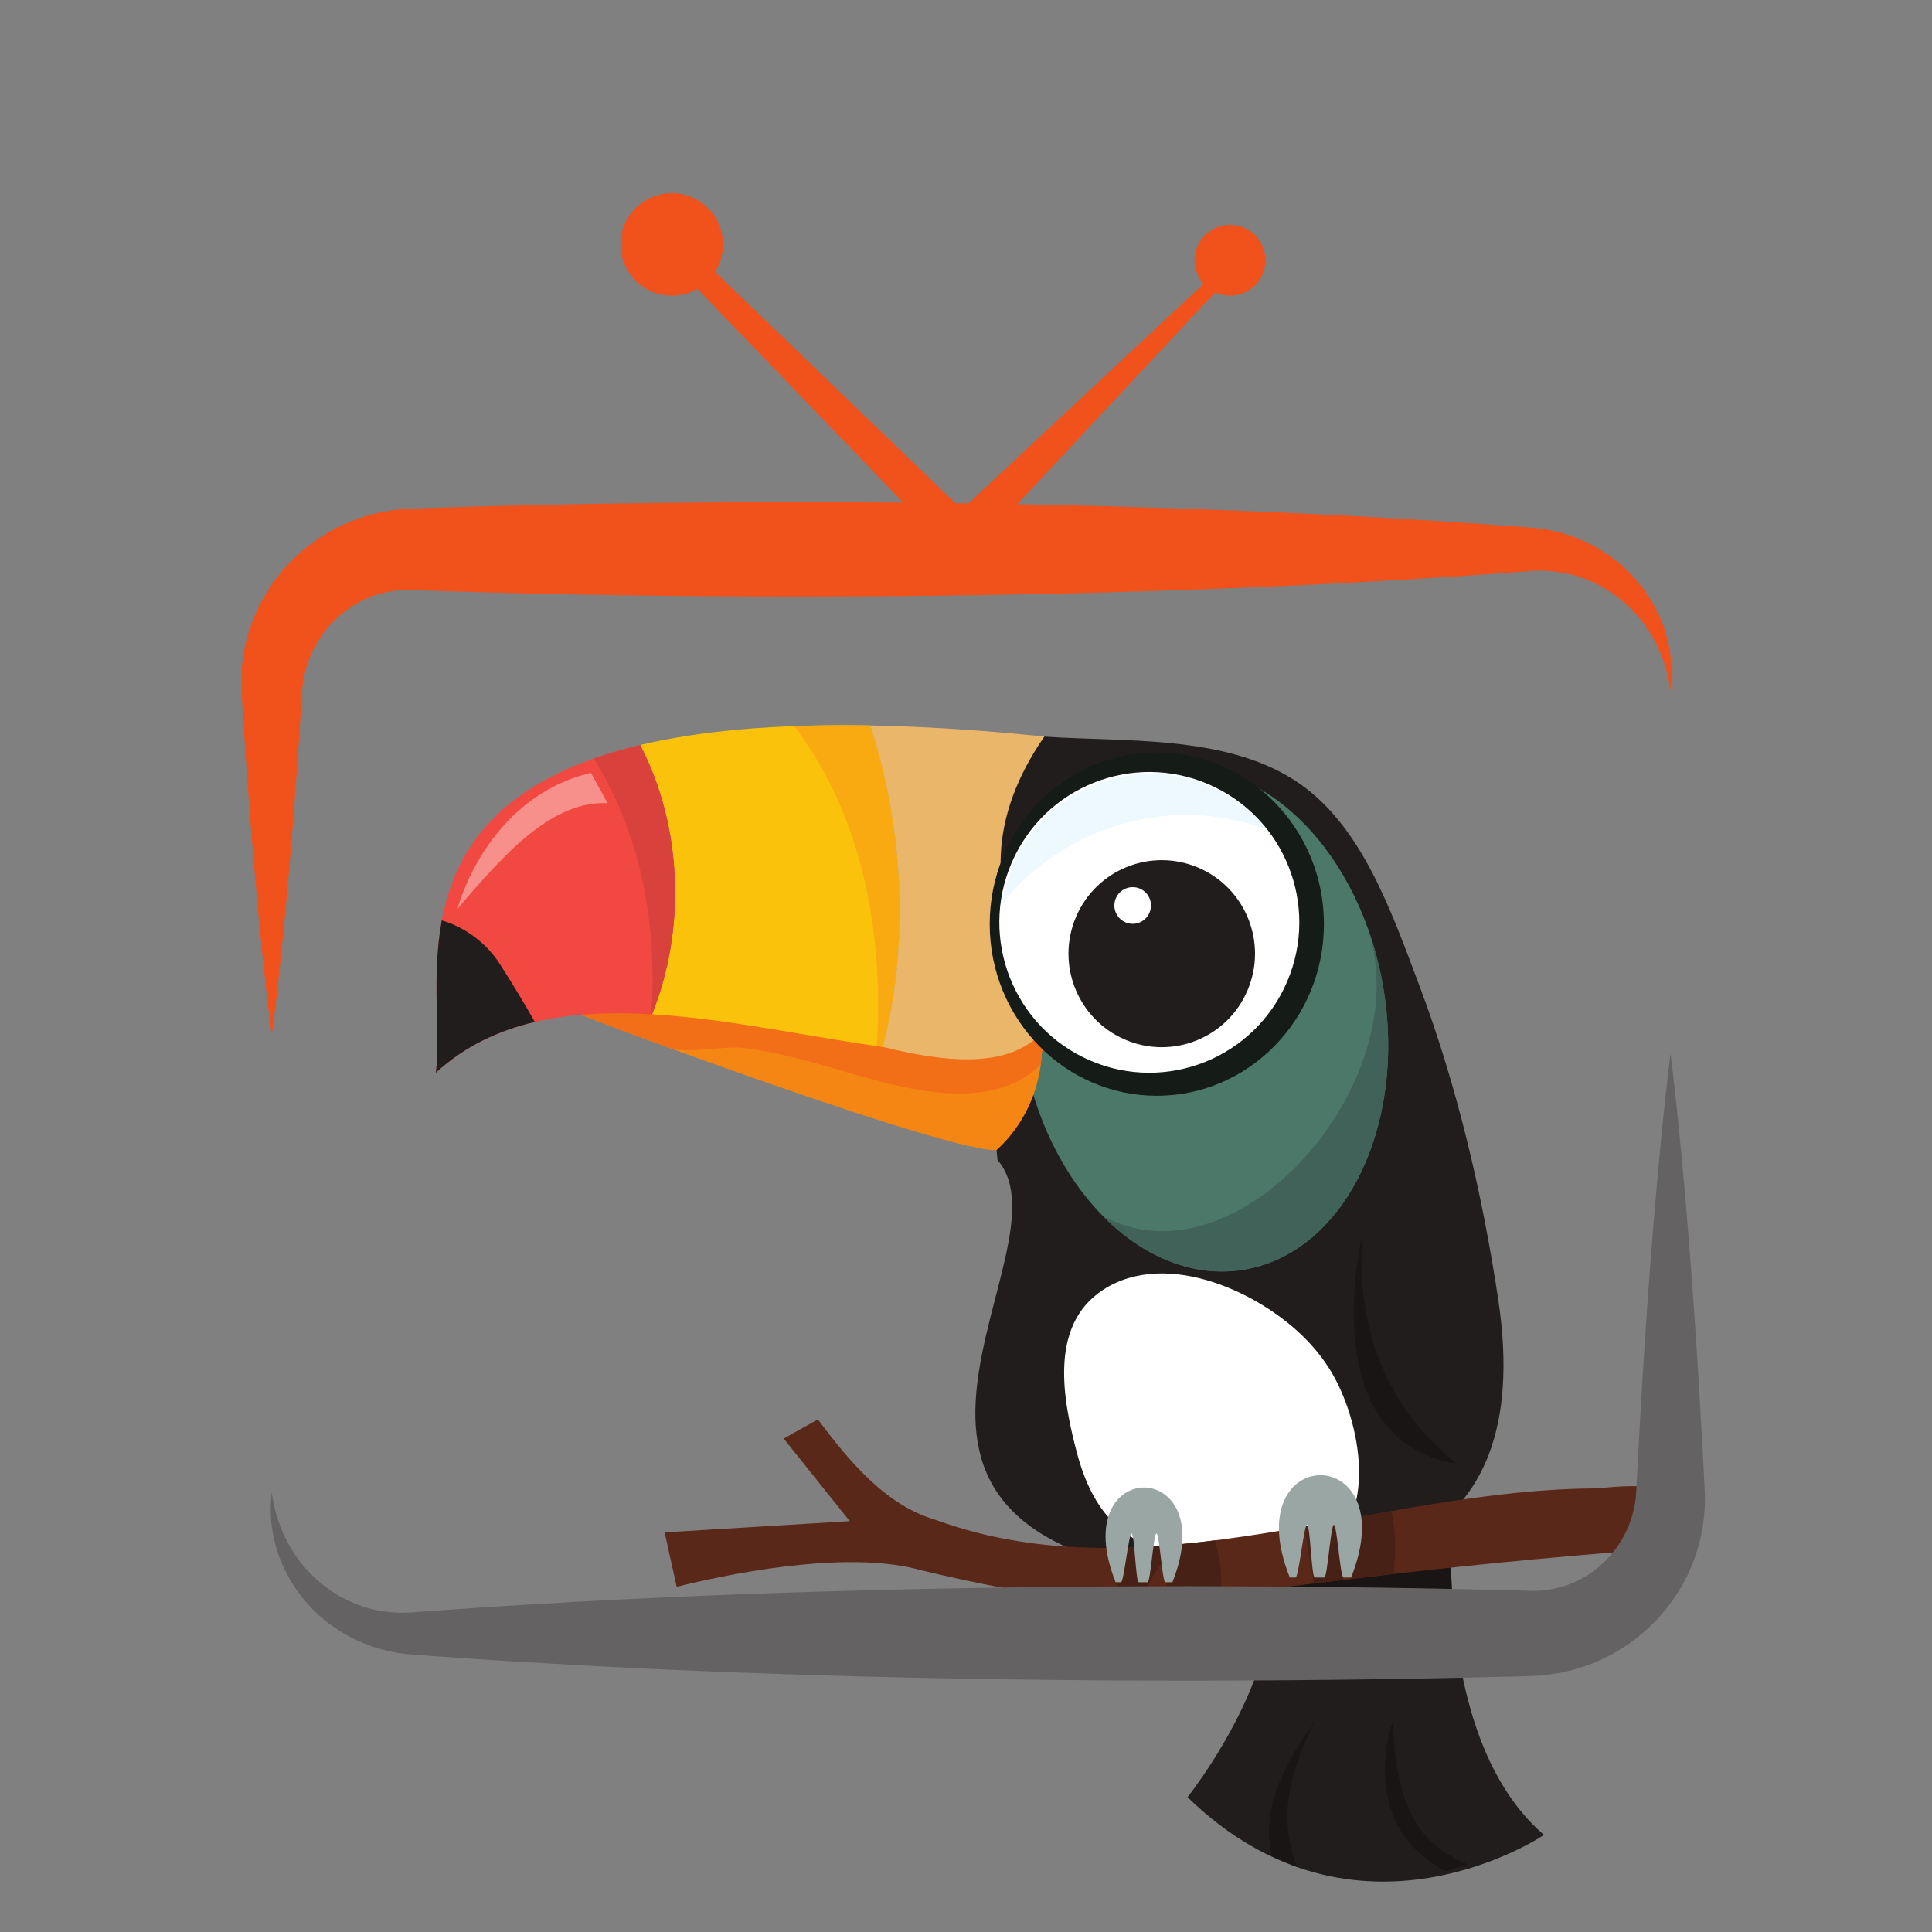 <svg xmlns="http://www.w3.org/2000/svg" xmlns:xlink="http://www.w3.org/1999/xlink" width="500" viewBox="0 0 375 375" height="500" preserveAspectRatio="xMidYMid meet"><rect x="0" y="0" width="375" height="375" fill="#808080" stroke="none"/><defs><clipPath id="8dee00aaf1"><path d="M 230.473 284.051 L 299.734 284.051 L 299.734 365.211 L 230.473 365.211 Z M 230.473 284.051 " clip-rule="nonzero"></path></clipPath><clipPath id="63392f6809"><path d="M 129 275.484 L 321.426 275.484 L 321.426 310.645 L 129 310.645 Z M 129 275.484 " clip-rule="nonzero"></path></clipPath><clipPath id="b7c96a2cd8"><path d="M 124 140.473 L 175 140.473 L 175 204 L 124 204 Z M 124 140.473 " clip-rule="nonzero"></path></clipPath><clipPath id="ccf903e15d"><path d="M 154 140.473 L 175 140.473 L 175 204 L 154 204 Z M 154 140.473 " clip-rule="nonzero"></path></clipPath><clipPath id="d51512bd44"><path d="M 168 140.473 L 203 140.473 L 203 206 L 168 206 Z M 168 140.473 " clip-rule="nonzero"></path></clipPath><clipPath id="02c71406ba"><path d="M 52 204 L 330.957 204 L 330.957 326.23 L 52 326.23 Z M 52 204 " clip-rule="nonzero"></path></clipPath><clipPath id="0575893389"><path d="M 184 50.52 L 264 50.52 L 264 107 L 184 107 Z M 184 50.52 " clip-rule="nonzero"></path></clipPath><clipPath id="9f6c21315a"><path d="M 47 50.52 L 190 50.52 L 190 107 L 47 107 Z M 47 50.52 " clip-rule="nonzero"></path></clipPath><clipPath id="56a70d95ea"><path d="M 120.445 37.5 L 140.336 37.5 L 140.336 57.391 L 120.445 57.391 Z M 120.445 37.5 " clip-rule="nonzero"></path></clipPath><clipPath id="351e16b57e"><path d="M 130.391 37.5 C 124.898 37.5 120.445 41.953 120.445 47.445 C 120.445 52.938 124.898 57.391 130.391 57.391 C 135.883 57.391 140.336 52.938 140.336 47.445 C 140.336 41.953 135.883 37.5 130.391 37.5 Z M 130.391 37.5 " clip-rule="nonzero"></path></clipPath><clipPath id="23499c499b"><path d="M 231.867 43.648 L 245.613 43.648 L 245.613 57.391 L 231.867 57.391 Z M 231.867 43.648 " clip-rule="nonzero"></path></clipPath><clipPath id="a9a93078b6"><path d="M 238.742 43.648 C 234.945 43.648 231.867 46.723 231.867 50.52 C 231.867 54.316 234.945 57.391 238.742 57.391 C 242.535 57.391 245.613 54.316 245.613 50.52 C 245.613 46.723 242.535 43.648 238.742 43.648 Z M 238.742 43.648 " clip-rule="nonzero"></path></clipPath></defs><g clip-path="url(#8dee00aaf1)"><path fill="#211d1d" d="M 282.531 284.09 C 282.531 284.09 275.551 335.395 299.688 356.16 C 299.688 356.16 263.312 380.781 230.5 348.828 C 230.5 348.828 265.16 305.371 233.141 289.148 L 282.531 284.09 " fill-opacity="1" fill-rule="nonzero"></path></g><path fill="#181514" d="M 283.223 321.816 C 280.023 302.559 282.531 284.09 282.531 284.09 L 233.141 289.148 C 245.152 295.234 247.781 305.152 246.375 315.168 C 248.059 314.82 249.754 314.508 251.473 314.254 C 262.734 312.844 272.852 317.477 283.223 321.816 " fill-opacity="1" fill-rule="nonzero"></path><path fill="#fbc20c" d="M 201.117 201.52 C 201.105 201.527 201.094 201.531 201.078 201.535 C 201.09 201.598 201.105 201.609 201.117 201.52 " fill-opacity="1" fill-rule="nonzero"></path><path fill="#211d1d" d="M 232.23 306.469 C 261.855 306.801 298.418 302.934 290.812 252.266 C 287.727 231.703 282.781 210.707 275.676 191.785 C 269.855 176.27 264.062 159.664 251.25 151.434 C 237.406 142.539 217.816 144.047 202.703 142.969 C 182.5 169.445 191.102 197.465 193.617 225.16 C 208.727 242.582 154.992 297.59 232.23 306.469 " fill-opacity="1" fill-rule="nonzero"></path><path fill="#ffffff" d="M 254.332 260.852 C 245.402 251.055 226.617 242.277 214.172 250.316 C 203.414 257.262 206.379 272 209.066 282.117 C 212.031 293.258 218.066 300.398 230.148 301.82 C 238.27 302.773 246.262 306.176 254.285 302.66 C 267.949 296.664 264.441 277.055 258.84 267.043 C 257.625 264.871 256.102 262.789 254.332 260.852 " fill-opacity="1" fill-rule="nonzero"></path><g clip-path="url(#63392f6809)"><path fill="#5a2818" d="M 178.758 304.781 C 227.172 316.254 224.645 308.586 313.855 301.254 C 315.941 301.254 319.336 301.258 321.426 301.539 L 321.426 288.445 C 317.156 288.492 314.863 288.332 310.336 288.898 C 267.203 288.898 223.191 310.078 181.816 295.078 C 172.117 292.297 165.145 284.055 158.754 275.504 L 152.121 279.227 L 164.934 295.254 L 129.004 297.43 L 131.344 307.996 C 145.613 304.445 166.113 301.16 178.758 304.781 " fill-opacity="1" fill-rule="nonzero"></path></g><path fill="#482116" d="M 235.871 298.98 C 229.023 299.844 222.203 300.41 215.426 300.445 C 215.602 302.164 215.844 303.883 216.09 305.602 C 216.52 306.902 216.953 309.496 218.68 310.363 C 218.902 310.484 219.113 310.574 219.312 310.641 C 219.762 310.637 220.207 310.633 220.652 310.625 C 222.84 309.766 223.602 304.734 226.012 303.008 C 226.012 305.387 226.422 308.109 227.211 310.352 C 230.234 310.16 233.395 309.875 236.809 309.512 C 237.48 306.461 236.738 302.699 235.871 298.98 " fill-opacity="1" fill-rule="nonzero"></path><path fill="#5a2818" d="M 220.656 310.625 C 222.797 310.59 224.969 310.496 227.211 310.352 C 226.422 308.109 226.012 305.387 226.012 303.008 C 223.602 304.734 222.84 309.766 220.656 310.625 " fill-opacity="1" fill-rule="nonzero"></path><path fill="#482116" d="M 270.09 293.293 C 264.527 294.273 258.973 295.305 253.426 296.273 C 253.656 299.961 254.328 303.688 255.074 307.348 C 256.902 307.121 258.801 306.887 260.789 306.648 C 260.633 305.156 260.352 303.609 260.531 302.141 C 261.648 303.262 262.055 304.789 262.258 306.473 C 264.859 306.16 267.598 305.836 270.492 305.504 C 270.945 301.309 270.934 297.078 270.09 293.293 " fill-opacity="1" fill-rule="nonzero"></path><path fill="#5a2818" d="M 260.789 306.648 C 261.273 306.59 261.766 306.531 262.258 306.473 C 262.055 304.789 261.648 303.262 260.535 302.141 C 260.352 303.609 260.633 305.156 260.789 306.648 " fill-opacity="1" fill-rule="nonzero"></path><path fill="#4c786a" d="M 268.594 192.285 C 272.871 219.102 260.656 243.359 241.301 246.465 C 221.949 249.57 202.793 230.348 198.508 203.531 C 194.227 176.715 206.445 152.453 225.797 149.348 C 245.148 146.242 264.309 165.465 268.594 192.285 " fill-opacity="1" fill-rule="nonzero"></path><path fill="#f58614" d="M 202.191 204.66 L 202.613 201.684 L 106.965 194.688 C 120.543 200.297 184.828 223.766 193.43 223.227 C 198.535 218.617 201.789 211.926 202.191 204.66 " fill-opacity="1" fill-rule="nonzero"></path><path fill="#f26e17" d="M 202.613 201.684 L 106.965 194.688 C 111.031 196.367 119.656 199.652 129.965 203.414 C 133.32 204.637 140.418 202.934 144.281 203.402 C 148.656 203.934 152.949 204.941 157.203 206.062 C 170.039 209.445 190.461 217.793 202 206.645 C 202.082 205.988 202.152 205.328 202.191 204.66 L 202.613 201.684 " fill-opacity="1" fill-rule="nonzero"></path><path fill="#406258" d="M 268.594 192.285 C 267.824 187.469 266.57 182.898 264.926 178.66 C 276.684 208.504 240.617 250.48 214.074 236.035 C 221.852 243.922 231.555 248.031 241.305 246.465 C 260.66 243.359 272.875 219.102 268.594 192.285 " fill-opacity="1" fill-rule="nonzero"></path><path fill="#9aa6a3" d="M 216.543 307.105 L 217.578 307.105 C 218.152 307.105 219.07 297.652 219.645 297.652 C 220.219 297.652 220.445 307.105 221.02 307.105 L 222.742 307.105 C 223.316 307.105 223.891 297.652 224.465 297.652 C 225.035 297.652 225.613 307.105 226.184 307.105 L 227.562 307.105 C 237.332 282.602 206.773 282.602 216.543 307.105 " fill-opacity="1" fill-rule="nonzero"></path><path fill="#9aa6a3" d="M 250.348 306.191 L 251.465 306.191 C 252.082 306.191 253.074 295.98 253.695 295.98 C 254.316 295.98 254.562 306.191 255.184 306.191 L 257.043 306.191 C 257.664 306.191 258.281 295.98 258.902 295.98 C 259.523 295.98 260.145 306.191 260.762 306.191 L 262.25 306.191 C 272.809 279.719 239.789 279.719 250.348 306.191 " fill-opacity="1" fill-rule="nonzero"></path><g clip-path="url(#b7c96a2cd8)"><path fill="#fbc20c" d="M 168.891 140.812 C 150.188 140.477 135.598 141.91 124.254 144.605 C 132.535 160.566 133.137 180.523 126.551 196.871 C 141.617 197.754 157.414 201.336 171.348 203.199 C 176.609 182.992 175.332 160.375 168.891 140.812 " fill-opacity="1" fill-rule="nonzero"></path></g><g clip-path="url(#ccf903e15d)"><path fill="#f8aa10" d="M 168.891 140.812 C 163.656 140.719 158.781 140.777 154.176 140.949 C 167.293 158.242 171.609 180.789 170.172 203.027 C 170.562 203.082 170.961 203.148 171.348 203.199 C 176.609 182.992 175.332 160.375 168.891 140.812 " fill-opacity="1" fill-rule="nonzero"></path></g><g clip-path="url(#d51512bd44)"><path fill="#eab669" d="M 202.703 142.965 C 190.133 141.676 178.93 140.992 168.891 140.812 C 175.332 160.375 176.609 182.996 171.348 203.199 C 183.898 206.297 194.566 207.078 201.078 201.535 C 209.441 194.398 180.684 174.93 202.703 142.965 " fill-opacity="1" fill-rule="nonzero"></path></g><path fill="#f14942" d="M 124.254 144.605 C 74.508 156.43 86.824 192.391 84.59 208.215 C 95.723 197.992 110.727 195.941 126.551 196.871 C 133.137 180.523 132.535 160.566 124.254 144.605 " fill-opacity="1" fill-rule="nonzero"></path><path fill="#211d1d" d="M 85.75 178.648 C 83.656 189.891 85.594 201.094 84.59 208.215 C 90.156 203.102 96.695 200.035 103.816 198.359 C 101.688 194.598 99.406 190.848 96.996 187.074 C 94.426 183.07 90.344 180.008 85.75 178.648 " fill-opacity="1" fill-rule="nonzero"></path><path fill="#d9423c" d="M 124.254 144.605 C 120.984 145.383 117.996 146.27 115.238 147.246 C 124.406 161.859 127.625 179.41 126.41 196.863 C 126.457 196.867 126.504 196.867 126.551 196.871 C 133.137 180.523 132.535 160.566 124.254 144.605 " fill-opacity="1" fill-rule="nonzero"></path><path fill="#151b17" d="M 256.973 179.363 C 256.973 197.766 242.449 212.688 224.539 212.688 C 206.625 212.688 192.102 197.766 192.102 179.363 C 192.102 160.957 206.625 146.039 224.539 146.039 C 242.449 146.039 256.973 160.957 256.973 179.363 " fill-opacity="1" fill-rule="nonzero"></path><path fill="#ffffff" d="M 249.816 190.574 C 243.457 205.379 226.332 212.207 211.566 205.832 C 196.801 199.449 189.988 182.289 196.352 167.484 C 202.711 152.684 219.832 145.852 234.598 152.234 C 249.363 158.609 256.176 175.773 249.816 190.574 " fill-opacity="1" fill-rule="nonzero"></path><path fill="#211d1d" d="M 242.117 192.289 C 238.168 201.496 227.52 205.746 218.332 201.773 C 209.148 197.812 204.914 187.129 208.871 177.93 C 212.82 168.719 223.477 164.477 232.656 168.441 C 241.84 172.406 246.078 183.082 242.117 192.289 " fill-opacity="1" fill-rule="nonzero"></path><path fill="#ffffff" d="M 223.109 177.164 C 222.332 178.969 220.25 179.805 218.445 179.023 C 216.648 178.246 215.812 176.156 216.59 174.348 C 217.367 172.543 219.457 171.711 221.254 172.484 C 223.059 173.266 223.887 175.355 223.109 177.164 " fill-opacity="1" fill-rule="nonzero"></path><path fill="#edf9fe" d="M 245.961 161.055 C 243.09 157.488 239.344 154.551 234.852 152.609 C 220.09 146.23 202.969 153.062 196.605 167.867 C 195.547 170.336 194.859 172.863 194.508 175.398 C 206.469 160.336 227.465 154.016 245.961 161.055 " fill-opacity="1" fill-rule="nonzero"></path><path fill="#f78f8b" d="M 88.797 176.41 C 88.797 176.41 94.238 154.918 114.688 150.016 L 117.945 155.895 C 107.301 155.398 98.23 165.27 88.797 176.41 " fill-opacity="1" fill-rule="nonzero"></path><path fill="#181514" d="M 284.855 361.871 C 279.797 359.387 270.797 356.16 270.395 334.027 C 270.395 334.027 262.84 353.699 280.551 363.195 L 284.855 361.871 " fill-opacity="1" fill-rule="nonzero"></path><path fill="#181514" d="M 246.848 360.191 L 251.789 362.402 C 247.703 352.289 250.828 343.078 255.195 334.027 C 249.824 342.008 244.629 350.039 246.848 360.191 " fill-opacity="1" fill-rule="nonzero"></path><path fill="#181514" d="M 264.363 240.105 C 264.363 240.105 254.727 279.281 282.531 284.09 C 278.895 280.32 262.758 269.133 264.363 240.105 " fill-opacity="1" fill-rule="nonzero"></path><g clip-path="url(#02c71406ba)"><path fill="#656263" d="M 324.25 204.5 C 324.25 204.5 324.199 204.879 324.109 205.609 C 324.023 206.344 323.875 207.438 323.719 208.859 C 323.555 210.273 323.352 212.027 323.137 214.09 C 322.91 216.148 322.672 218.516 322.414 221.168 C 321.895 226.473 321.32 232.91 320.723 240.301 C 320.41 243.996 320.148 247.922 319.832 252.066 C 319.523 256.211 319.27 260.566 318.961 265.109 C 318.664 269.656 318.422 274.395 318.133 279.297 C 317.988 281.746 317.867 284.238 317.738 286.766 C 317.703 287.402 317.676 288.035 317.641 288.676 L 317.594 289.629 C 317.598 289.332 317.59 289.617 317.586 289.586 L 317.559 289.941 L 317.527 290.426 L 317.492 290.902 L 317.441 291.207 L 317.348 291.82 C 317.246 292.301 317.176 292.781 317.047 293.254 C 316.832 294.207 316.516 295.133 316.16 296.043 C 315.812 296.957 315.367 297.836 314.883 298.691 C 314.402 299.547 313.832 300.359 313.223 301.137 C 312.617 301.922 311.941 302.652 311.223 303.332 C 310.5 304.02 309.73 304.656 308.906 305.215 C 308.086 305.777 307.242 306.312 306.344 306.742 C 305.445 307.18 304.527 307.562 303.578 307.863 C 302.625 308.156 301.656 308.387 300.672 308.551 C 299.684 308.707 298.684 308.773 297.68 308.781 L 296.922 308.773 L 295.871 308.746 C 295.148 308.723 294.43 308.707 293.707 308.688 C 290.82 308.617 287.918 308.547 284.992 308.477 C 282.07 308.414 279.129 308.359 276.172 308.297 C 273.215 308.25 270.238 308.203 267.258 308.152 C 255.328 307.984 243.199 307.895 231.078 307.883 C 218.957 307.887 206.832 307.969 194.902 308.141 C 182.969 308.301 171.227 308.57 159.859 308.906 C 148.492 309.242 137.508 309.664 127.09 310.141 C 116.672 310.609 106.82 311.184 97.73 311.734 C 93.184 312.043 88.828 312.309 84.684 312.613 C 83.648 312.691 82.625 312.766 81.617 312.84 C 81.363 312.859 81.113 312.879 80.863 312.895 L 80.488 312.926 L 80.301 312.938 L 80.207 312.945 C 80.086 312.945 80.27 312.953 80.219 312.953 C 79.727 312.977 79.238 313 78.754 313.02 C 78.367 313.02 77.996 313.043 77.59 313.031 C 77.176 313.008 76.758 313.008 76.352 312.969 C 75.527 312.906 74.715 312.816 73.922 312.684 C 70.73 312.152 67.84 310.953 65.344 309.473 C 62.867 307.961 60.812 306.137 59.18 304.262 C 58.371 303.32 57.648 302.371 57.047 301.426 C 56.418 300.492 55.91 299.559 55.453 298.676 C 54.582 296.891 54 295.266 53.621 293.918 C 53.258 292.562 53.035 291.496 52.918 290.766 C 52.809 290.039 52.75 289.664 52.75 289.664 C 52.75 289.664 52.711 290.043 52.641 290.777 C 52.578 291.52 52.508 292.625 52.57 294.082 C 52.629 295.539 52.832 297.348 53.355 299.441 C 53.891 301.523 54.75 303.902 56.16 306.371 C 57.551 308.852 59.527 311.395 62.156 313.742 C 64.781 316.074 68.125 318.137 72.078 319.523 C 73.066 319.867 74.09 320.172 75.152 320.418 C 75.68 320.539 76.219 320.633 76.762 320.738 C 77.316 320.836 77.922 320.906 78.512 320.992 C 79.008 321.039 79.508 321.09 80.012 321.141 C 80.02 321.148 80.27 321.148 80.207 321.148 L 80.488 321.172 L 80.863 321.199 C 81.113 321.215 81.363 321.238 81.617 321.254 C 82.625 321.332 83.648 321.406 84.684 321.484 C 88.828 321.789 93.184 322.051 97.73 322.363 C 106.82 322.914 116.672 323.484 127.09 323.957 C 137.508 324.434 148.492 324.848 159.859 325.191 C 171.227 325.523 182.969 325.797 194.902 325.957 C 206.832 326.125 218.957 326.207 231.078 326.215 C 243.199 326.203 255.328 326.113 267.258 325.941 C 270.238 325.895 273.215 325.848 276.172 325.797 C 279.129 325.738 282.07 325.68 284.992 325.621 C 287.918 325.547 290.82 325.48 293.707 325.41 C 294.43 325.391 295.148 325.371 295.871 325.352 L 296.973 325.32 L 298.367 325.254 C 300.223 325.125 302.059 324.875 303.863 324.473 C 311.082 322.871 317.523 318.941 322.156 313.75 C 326.832 308.57 329.723 302.109 330.598 295.645 C 330.723 294.836 330.777 294.023 330.852 293.223 C 330.879 292.793 330.895 292.34 330.91 291.902 L 330.934 291.242 L 330.922 290.762 C 330.918 290.383 330.91 290.008 330.902 289.629 L 330.855 288.676 C 330.82 288.035 330.789 287.402 330.758 286.766 C 330.629 284.238 330.512 281.746 330.363 279.297 C 330.07 274.395 329.836 269.656 329.535 265.109 C 329.23 260.566 328.969 256.211 328.66 252.066 C 328.348 247.922 328.082 243.996 327.77 240.301 C 327.18 232.91 326.605 226.473 326.078 221.168 C 325.82 218.516 325.582 216.148 325.355 214.09 C 325.145 212.027 324.941 210.273 324.777 208.859 C 324.621 207.438 324.477 206.344 324.387 205.609 C 324.293 204.879 324.25 204.5 324.25 204.5 " fill-opacity="1" fill-rule="nonzero"></path></g><path fill="#f1511b" d="M 324.25 134.008 C 324.25 134.008 324.285 133.648 324.359 132.945 C 324.426 132.25 324.492 131.18 324.457 129.793 C 324.406 128.406 324.25 126.68 323.781 124.676 C 323.562 123.672 323.246 122.605 322.852 121.484 C 322.422 120.375 321.941 119.188 321.297 117.996 C 320.047 115.594 318.262 113.102 315.867 110.754 C 313.477 108.406 310.402 106.285 306.727 104.719 C 304.895 103.938 302.906 103.316 300.801 102.91 C 300.539 102.859 300.27 102.812 300.004 102.758 C 299.738 102.723 299.473 102.68 299.199 102.641 C 298.93 102.605 298.66 102.559 298.383 102.531 C 298.113 102.504 297.836 102.477 297.559 102.453 C 297.293 102.43 297.02 102.406 296.746 102.379 C 296.504 102.363 296.262 102.34 296.02 102.32 C 295.531 102.285 295.039 102.246 294.547 102.211 C 290.598 101.902 286.449 101.641 282.113 101.336 C 273.449 100.781 264.059 100.215 254.133 99.742 C 244.203 99.266 233.73 98.844 222.902 98.504 C 212.066 98.16 200.875 97.895 189.5 97.73 C 178.129 97.559 166.574 97.465 155.023 97.457 C 143.469 97.461 131.914 97.543 120.539 97.711 C 109.168 97.875 97.977 98.145 87.145 98.48 C 85.789 98.523 84.441 98.566 83.098 98.605 C 82.43 98.633 81.758 98.656 81.09 98.68 L 79.891 98.719 L 78.891 98.781 L 78.641 98.793 L 78.516 98.801 L 78.336 98.816 L 77.629 98.883 L 76.922 98.953 L 76.57 98.992 L 76.25 99.039 L 74.992 99.234 C 74.574 99.301 74.16 99.398 73.75 99.48 C 72.918 99.641 72.105 99.879 71.297 100.098 C 70.496 100.348 69.695 100.59 68.918 100.898 C 62.652 103.223 57.355 107.324 53.609 112.277 C 49.848 117.23 47.645 123.043 47.023 128.734 C 46.883 130.16 46.805 131.578 46.844 132.969 C 46.852 133.32 46.859 133.664 46.871 134.012 C 46.887 134.297 46.902 134.578 46.922 134.863 C 46.957 135.438 46.988 136 47.023 136.562 C 47.164 138.816 47.277 141.027 47.438 143.195 C 47.746 147.527 48.008 151.68 48.316 155.633 C 48.633 159.582 48.898 163.324 49.211 166.848 C 49.805 173.887 50.383 180.023 50.91 185.082 C 51.168 187.605 51.406 189.863 51.633 191.824 C 51.852 193.789 52.051 195.461 52.219 196.812 C 52.379 198.164 52.523 199.203 52.609 199.902 C 52.703 200.602 52.75 200.965 52.75 200.965 C 52.75 200.965 52.797 200.602 52.891 199.902 C 52.98 199.203 53.125 198.164 53.285 196.812 C 53.449 195.461 53.652 193.789 53.867 191.824 C 54.094 189.863 54.336 187.605 54.594 185.082 C 55.117 180.023 55.695 173.887 56.293 166.848 C 56.605 163.324 56.871 159.582 57.188 155.633 C 57.492 151.68 57.758 147.527 58.062 143.195 C 58.223 141.027 58.336 138.816 58.477 136.562 C 58.512 136 58.547 135.438 58.578 134.863 C 58.598 134.578 58.613 134.297 58.633 134.012 L 58.703 133.336 C 58.789 132.434 58.957 131.539 59.16 130.656 C 60 127.129 61.742 123.766 64.293 121.035 C 65.578 119.688 67.023 118.469 68.629 117.496 C 69.43 117.012 70.262 116.562 71.125 116.199 C 71.551 115.992 71.996 115.844 72.434 115.672 C 72.883 115.527 73.32 115.363 73.777 115.246 C 74.23 115.109 74.695 115.023 75.152 114.91 C 75.617 114.836 76.078 114.73 76.551 114.691 C 76.785 114.66 77.016 114.621 77.254 114.602 L 77.961 114.551 L 78.137 114.535 L 78.277 114.535 L 78.566 114.527 L 78.852 114.52 L 79.289 114.52 L 80.289 114.527 C 80.375 114.527 79.992 114.535 80.215 114.535 L 80.34 114.539 L 80.59 114.551 L 81.09 114.566 C 81.758 114.59 82.43 114.613 83.098 114.637 C 84.441 114.68 85.789 114.723 87.145 114.766 C 97.977 115.098 109.168 115.371 120.539 115.535 C 131.914 115.699 143.469 115.781 155.023 115.785 C 166.574 115.777 178.129 115.688 189.5 115.52 C 200.875 115.348 212.066 115.082 222.902 114.738 C 233.73 114.402 244.203 113.98 254.133 113.504 C 264.059 113.031 273.449 112.461 282.113 111.91 C 286.449 111.602 290.598 111.348 294.547 111.039 C 295.039 110.996 295.531 110.957 296.02 110.922 C 296.262 110.902 296.504 110.883 296.746 110.863 C 296.957 110.852 297.168 110.836 297.379 110.82 C 297.586 110.812 297.785 110.793 297.992 110.781 C 298.195 110.773 298.395 110.773 298.602 110.77 C 298.805 110.766 299.004 110.766 299.207 110.762 C 299.41 110.766 299.613 110.773 299.812 110.781 C 301.414 110.84 302.98 111.059 304.48 111.395 C 307.484 112.082 310.191 113.348 312.512 114.855 C 314.82 116.383 316.719 118.184 318.234 120.008 C 319.746 121.836 320.867 123.691 321.688 125.402 C 322.508 127.113 323.043 128.664 323.414 129.949 C 323.75 131.246 323.973 132.254 324.086 132.953 C 324.191 133.648 324.25 134.008 324.25 134.008 " fill-opacity="1" fill-rule="nonzero"></path><g clip-path="url(#0575893389)"><path fill="#f1511b" d="M 184.043 101.383 L 263.242 27.422 L 189.277 106.621 Z M 184.043 101.383 " fill-opacity="1" fill-rule="nonzero"></path></g><g clip-path="url(#9f6c21315a)"><path fill="#f1511b" d="M 184.043 106.621 L 47.66 -35 L 189.277 101.383 Z M 184.043 106.621 " fill-opacity="1" fill-rule="nonzero"></path></g><g clip-path="url(#56a70d95ea)"><g clip-path="url(#351e16b57e)"><path fill="#f1511b" d="M 120.445 37.5 L 140.336 37.5 L 140.336 57.391 L 120.445 57.391 Z M 120.445 37.5 " fill-opacity="1" fill-rule="nonzero"></path></g></g><g clip-path="url(#23499c499b)"><g clip-path="url(#a9a93078b6)"><path fill="#f1511b" d="M 231.867 43.648 L 245.613 43.648 L 245.613 57.391 L 231.867 57.391 Z M 231.867 43.648 " fill-opacity="1" fill-rule="nonzero"></path></g></g></svg>